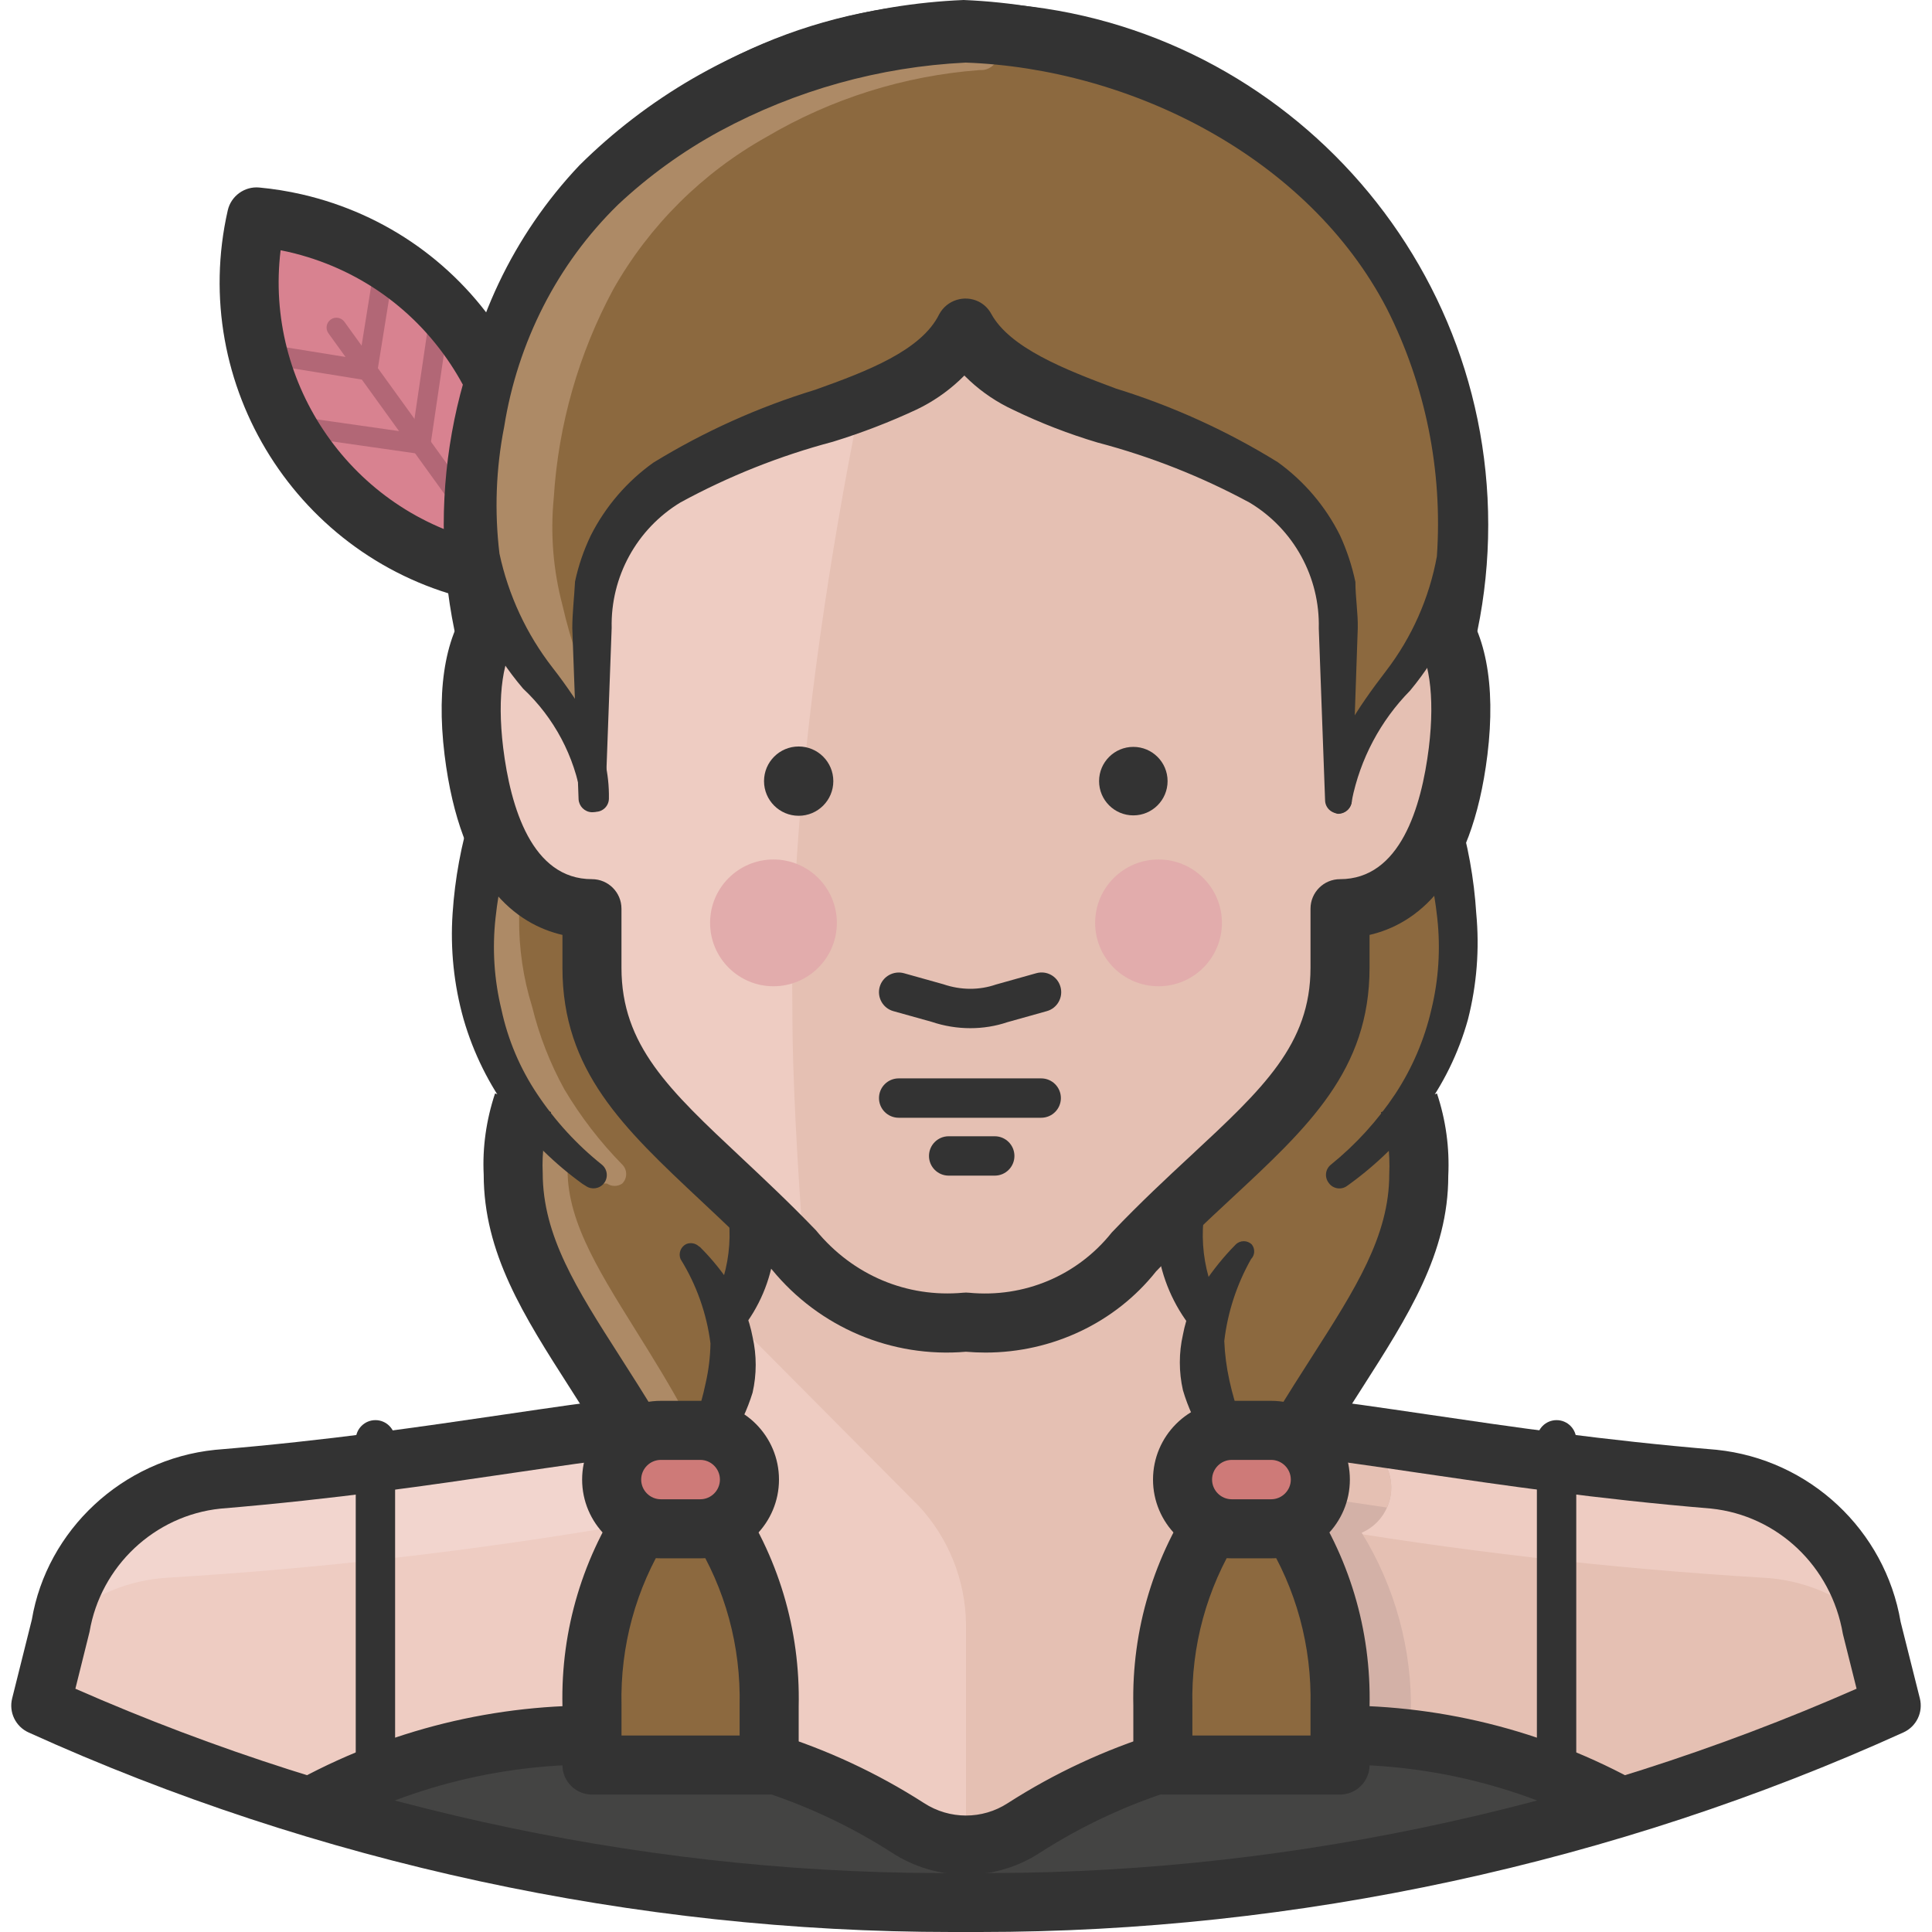 <?xml version="1.0" encoding="iso-8859-1"?>
<!-- Generator: Adobe Illustrator 19.0.0, SVG Export Plug-In . SVG Version: 6.00 Build 0)  -->
<svg version="1.1" id="Capa_1" xmlns="http://www.w3.org/2000/svg" xmlns:xlink="http://www.w3.org/1999/xlink" x="0px" y="0px"
	 viewBox="0 0 512 512" style="enable-background:new 0 0 512 512;" xml:space="preserve">
<path style="fill:#D88290;" d="M80.815,120.824c13.251,18.259,33.681,29.956,56.134,32.136c9.693-42.153-16.6-84.18-58.743-93.905
	c-3.443-0.741-6.928-1.262-10.434-1.565C62.838,79.496,67.585,102.554,80.815,120.824z"/>
<g>
	<path style="fill:#B26776;" d="M97.395,100.791c-0.136,0-0.271-0.01-0.417-0.031l-29.11-4.695c-1.419-0.23-2.389-1.565-2.149-2.995
		c0.23-1.419,1.534-2.421,2.995-2.16l26.533,4.278l4.278-26.638c0.23-1.419,1.576-2.368,2.984-2.16
		c1.419,0.23,2.389,1.565,2.17,2.995L99.982,98.6c-0.115,0.678-0.49,1.294-1.054,1.701C98.48,100.624,97.948,100.791,97.395,100.791
		z"/>
	<path style="fill:#B26776;" d="M111.491,120.302c-0.125,0-0.25-0.01-0.376-0.021l-35.788-5.113
		c-1.429-0.209-2.421-1.523-2.212-2.953c0.209-1.429,1.534-2.379,2.953-2.212l33.221,4.747l5.04-34.265
		c0.219-1.419,1.534-2.379,2.963-2.202c1.419,0.219,2.41,1.534,2.202,2.963l-5.426,36.832
		C113.88,119.363,112.764,120.302,111.491,120.302z"/>
</g>
<path style="fill:#333333;" d="M136.95,160.786c-0.25,0-0.501-0.01-0.762-0.031c-3.631-0.355-7.231-0.939-10.789-1.742
	C79,148.474,49.816,102.158,60.355,55.759c0.866-3.84,4.497-6.438,8.368-6.062c3.808,0.355,7.606,0.97,11.289,1.815
	c22.402,5.165,41.464,18.729,53.661,38.23s16.079,42.57,10.914,64.982C143.742,158.292,140.56,160.786,136.95,160.786z
	 M74.367,66.318c-4.351,35.506,18.864,69.343,54.486,77.43c0.574,0.136,1.148,0.25,1.732,0.376
	c2.035-16.058-1.492-32.168-10.194-46.076c-9.985-15.953-25.573-27.055-43.906-31.281C75.786,66.61,75.077,66.453,74.367,66.318z"/>
<path style="fill:#B26776;" d="M156.044,182.071c-0.803,0-1.607-0.376-2.118-1.085L87.044,88.333
	c-0.845-1.169-0.584-2.796,0.584-3.641c1.158-0.856,2.786-0.574,3.641,0.584l66.881,92.653c0.845,1.169,0.584,2.807-0.584,3.641
	C157.108,181.914,156.565,182.071,156.044,182.071z"/>
<path style="fill:#EECCC2;" d="M495.979,431.127c-3.234-21.097-20.471-37.259-41.735-39.127
	c-62.603-2.608-104.339-15.651-135.64-15.651v-75.541H193.397v75.541c-31.302,0-73.037,13.042-135.64,15.651
	c-21.264,1.868-38.501,18.03-41.735,39.127l-5.217,20.868c76.991,34.922,160.65,52.722,245.196,52.169
	c84.546,0.553,168.204-17.247,245.196-52.169L495.979,431.127z"/>
<path style="fill:#F2D5CE;" d="M16.334,429.875c7.825-7.064,17.852-11.227,28.38-11.79c40.567-2.452,80.977-7.116,121.033-13.981
	c13.157-1.534,23.09-12.635,23.163-25.876v-1.774c-30.467,1.043-71.472,13.042-131.571,15.546
	C36.712,393.983,19.934,409.477,16.334,429.875z"/>
<path style="fill:#E5C0B3;" d="M501.196,451.995l-5.217-20.868c-3.234-21.097-20.471-37.259-41.735-39.127
	c-62.603-2.608-104.339-15.651-135.64-15.651v-75.541H193.397V348.7l50.083,50.396c7.909,8.514,12.375,19.678,12.521,31.302v73.037
	C340.483,504.216,424.142,486.667,501.196,451.995z"/>
<path style="fill:#EECCC2;" d="M454.243,392c-60.099-2.504-101.104-14.503-131.571-15.546v1.774
	c0.073,13.241,10.006,24.342,23.163,25.876c40.056,6.866,80.466,11.529,121.033,13.981c10.674,0.47,20.857,4.633,28.797,11.79
	C492.014,409.331,475.028,393.805,454.243,392z"/>
<path style="fill:#D3B1A7;" d="M332.167,394.191c-0.031,5.238,3.099,9.975,7.93,11.999c-8.921,14.399-13.491,31.062-13.147,47.996
	v15.651h46.952v-15.651c0.376-16.924-4.153-33.587-13.042-47.996c6.605-2.88,9.62-10.559,6.751-17.164
	c-1.096-2.504-2.942-4.601-5.29-5.999c1.669-2.817,3.443-5.634,5.217-8.347c-10.434-1.878-19.929-3.548-28.797-4.591
	c0.929,3.902,2.222,7.711,3.861,11.373C336.539,382.693,332.188,388.014,332.167,394.191z"/>
<path style="fill:#E5C0B3;" d="M362.321,383.027c1.669-2.817,3.443-5.634,5.217-8.347c-10.434-1.878-19.929-3.443-28.693-4.591
	c0.845,3.913,2.097,7.731,3.756,11.373c-4.81,1.012-8.639,4.643-9.912,9.391c3.787,2.995,8.347,4.873,13.147,5.426l21.702,3.235
	c0.772-1.669,1.169-3.485,1.148-5.321C368.665,389.611,366.255,385.375,362.321,383.027z"/>
<path style="fill:#444443;" d="M83.111,478.393c56.051,17.038,114.303,25.719,172.889,25.772
	c58.586-0.052,116.838-8.733,172.889-25.772c-49.707-26.784-110.046-24.467-157.551,6.052c-9.328,6.052-21.348,6.052-30.676,0
	C193.146,453.925,132.818,451.609,83.111,478.393z"/>
<g>
	<path style="fill:#333333;" d="M259.704,512c-2.515,0-5.008,0-7.502,0c-83.753,0-168.277-18.249-244.622-52.879
		c-3.443-1.555-5.28-5.353-4.361-9.015l5.217-20.868c3.996-23.727,23.998-42.476,48.517-45.012
		c30.102-2.504,54.934-6.166,76.845-9.39c23.925-3.516,42.821-6.302,59.598-6.302v15.651c-15.64,0-34.025,2.713-57.324,6.135
		c-22.141,3.266-47.234,6.949-77.67,9.484C41,401.61,26.674,415.028,23.732,432.442l-3.756,15.087
		c73.882,32.47,155.506,49.728,235.972,48.82c80.654,0.856,162.194-16.329,236.066-48.82l-3.631-14.503
		c-3.078-18.009-17.393-31.427-34.953-33.242c-30.279-2.525-55.383-6.219-77.524-9.474c-23.278-3.422-41.683-6.135-57.313-6.135
		v-15.651c16.778,0,35.673,2.786,59.598,6.302c21.911,3.234,46.744,6.886,76.699,9.38c24.676,2.546,44.678,21.296,48.799,45.617
		l5.092,20.273c0.918,3.673-0.918,7.46-4.361,9.015C428.096,493.741,343.54,512,259.704,512z"/>
	<path style="fill:#333333;" d="M256.01,496.808c-6.824,0-13.658-1.941-19.616-5.812c-45.053-28.944-102.377-31.156-149.569-5.728
		c-3.787,2.087-8.545,0.636-10.601-3.182c-2.055-3.798-0.626-8.545,3.182-10.601c52.19-28.13,115.607-25.678,165.481,6.354
		c6.761,4.393,15.453,4.393,22.172,0.021c49.916-32.042,113.322-34.515,165.533-6.375c3.808,2.045,5.227,6.792,3.182,10.601
		c-2.045,3.808-6.761,5.259-10.601,3.182c-47.182-25.417-104.506-23.226-149.622,5.749
		C269.627,494.878,262.824,496.808,256.01,496.808z"/>
</g>
<g>
	<path style="fill:#8C693F;" d="M318.603,295.591l10.434-20.868v-57.386h52.169c10.434,20.868,9.182,57.386-6.573,73.037
		c1.2,6.886,1.659,13.887,1.356,20.868c0,23.476-15.651,41.735-31.302,67.82H323.82c-5.791-10.277-6.97-22.516-3.234-33.701
		C301.7,328.354,312.343,308.112,318.603,295.591z"/>
	<path style="fill:#8C693F;" d="M323.82,399.93h15.651c10.59,15.306,16.068,33.566,15.651,52.169v15.651h-46.952v-15.651
		C307.742,433.496,313.219,415.236,323.82,399.93z"/>
</g>
<path style="fill:#333333;" d="M355.122,475.575h-46.952c-4.32,0-7.825-3.506-7.825-7.825v-15.651
	c-0.459-20.221,5.436-39.857,17.049-56.625c1.461-2.108,3.861-3.37,6.427-3.37h15.651c2.567,0,4.977,1.262,6.427,3.37
	c11.602,16.757,17.508,36.393,17.049,56.792v15.473C362.947,472.07,359.441,475.575,355.122,475.575z M315.995,459.925h31.302
	v-7.825c0.355-15.88-3.798-31.082-12.041-44.344h-7.22c-8.243,13.261-12.395,28.453-12.041,44.167L315.995,459.925L315.995,459.925z
	"/>
<path style="fill:#CE7A78;" d="M326.429,405.147h10.434c7.199,0,13.042-5.843,13.042-13.042s-5.843-13.042-13.042-13.042h-10.434
	c-7.199,0-13.042,5.843-13.042,13.042S319.219,405.147,326.429,405.147z"/>
<g>
	<path style="fill:#333333;" d="M336.862,412.972h-10.434c-11.509,0-20.868-9.359-20.868-20.868s9.359-20.868,20.868-20.868h10.434
		c11.509,0,20.868,9.359,20.868,20.868S348.361,412.972,336.862,412.972z M326.429,386.888c-2.869,0-5.217,2.348-5.217,5.217
		s2.348,5.217,5.217,5.217h10.434c2.869,0,5.217-2.348,5.217-5.217s-2.348-5.217-5.217-5.217H326.429z"/>
	<path style="fill:#333333;" d="M331.541,333.675c-3.777,6.688-6.198,14.065-7.095,21.702c0.146,3.516,0.595,7.001,1.356,10.434
		c0.772,3.537,1.784,7.022,3.026,10.434l-5.008-3.13c6.052,0.73,12.103,1.461,18.259,2.608c1.638,0.313,2.713,1.899,2.4,3.537
		c0,0,0,0,0,0.01c-0.261,1.2-1.2,2.139-2.4,2.4c-6.156,1.148-12.208,1.878-18.259,2.608c-1.815,0.198-3.579-0.71-4.487-2.295v-0.835
		c-2.546-3.944-4.518-8.232-5.843-12.729c-1.096-4.841-1.096-9.87,0-14.712c0.908-4.82,2.786-9.401,5.53-13.46
		c2.462-3.746,5.3-7.241,8.451-10.434l0,0c1.179-1.179,3.099-1.179,4.278,0C332.658,330.973,332.574,332.621,331.541,333.675z"/>
	<path style="fill:#333333;" d="M351.397,383.09l-13.428-8.044c3.308-5.509,6.625-10.674,9.787-15.62
		c11.404-17.821,20.409-31.896,20.409-48.173c0.271-5.874-0.47-11.3-2.212-16.517l14.858-4.956c2.358,7.074,3.36,14.42,2.995,21.859
		c0.01,20.482-10.601,37.051-22.861,56.228C357.845,372.677,354.621,377.706,351.397,383.09z"/>
</g>
<circle style="fill:#8C693F;" cx="256" cy="139.083" r="130.423"/>
<path style="fill:#333333;" d="M256,277.489c-76.313,0-138.405-62.081-138.405-138.405S179.676,0.678,256,0.678
	S394.395,62.77,394.395,139.083S332.313,277.489,256,277.489z M256,16.642c-67.518,0-122.441,54.924-122.441,122.441
	S188.482,261.525,256,261.525s122.441-54.934,122.441-122.441S323.507,16.642,256,16.642z"/>
<path style="fill:#8C693F;" d="M193.397,295.591l-10.434-20.868v-46.952h-52.169c-9.943,22.725-5.874,49.143,10.434,67.82
	c-3.036,4.695-4.831,10.079-5.217,15.651c0,23.476,15.651,41.735,31.302,67.82h20.868c5.791-10.277,6.97-22.516,3.234-33.701
	C210.3,328.354,199.657,308.112,193.397,295.591z"/>
<path style="fill:#333333;" d="M188.493,346.404c5.54-10.277,6.386-22.454,2.295-33.388c-3.892-12.02-9.109-23.56-15.546-34.432
	c-2.275-4.017-0.856-9.109,3.151-11.373c0.063-0.031,0.125-0.073,0.188-0.104c1.127-0.689,2.431-1.054,3.756-1.043h0.626
	l36.519-1.043c12.208,0,24.311-0.835,36.519-0.939c24.311,0,48.726,0.939,73.037,1.774h0.626c4.747,0.167,8.462,4.121,8.347,8.869
	c-0.063,1.346-0.417,2.671-1.043,3.861c-6.406,10.893-11.655,22.433-15.651,34.432c-4.08,10.935-3.276,23.08,2.191,33.388
	l-7.721,5.53c-4.8-6.031-7.898-13.241-8.973-20.868c-1.075-7.293-0.824-14.712,0.73-21.911c2.953-13.501,7.512-26.596,13.564-39.023
	l7.93,13.668c-24.311,0.835-48.726,2.087-73.037,1.774c-12.208,0-24.311-0.626-36.519-0.835l-36.519-1.043l7.825-12.938
	c5.958,12.489,10.57,25.563,13.773,39.023c1.461,7.21,1.68,14.628,0.626,21.911c-0.939,7.648-4.017,14.879-8.869,20.868
	L188.493,346.404z"/>
<g>
	<path style="fill:#AD8A66;" d="M175.138,386.992c-2.796,0-5.499-1.513-6.918-4.142c-4.174-7.846-8.66-15.025-12.99-21.963
		c-11.79-18.917-21.984-35.246-20.346-55.383c0.25-3.266,1.69-5.53,2.494-6.772c0.636-3.683,3.85-6.469,7.711-6.469
		c4.32,0,7.825,3.506,7.825,7.825c0,3.454-1.534,5.833-2.368,7.105c-1.283,14.566,7.21,28.171,17.967,45.419
		c4.466,7.168,9.098,14.566,13.522,22.892c2.024,3.808,0.584,8.545-3.234,10.59C177.642,386.7,176.379,386.992,175.138,386.992z
		 M137.263,300.067L137.263,300.067L137.263,300.067z"/>
	<path style="fill:#AD8A66;" d="M139.767,218.381c-1.544,8.222-2.275,16.569-2.191,24.937c-0.083,7.961,1.075,15.88,3.443,23.476
		c1.878,7.648,4.747,15.014,8.556,21.911c4.299,7.231,9.443,13.919,15.338,19.929c1.377,1.388,1.377,3.621,0,5.008
		c-1.221,0.856-2.848,0.856-4.069,0h-0.939c-7.992-4.487-15.077-10.423-20.868-17.529c-6.271-7.345-10.799-16.016-13.251-25.354
		c-2.087-9.422-2.442-19.146-1.043-28.693c0.783-4.58,1.826-9.109,3.13-13.564c1.492-4.288,3.193-8.504,5.113-12.625
		c0.678-1.774,2.671-2.661,4.445-1.982c0.083,0.031,0.167,0.073,0.25,0.104c1.461,0.636,2.316,2.181,2.087,3.756
		C139.767,217.755,139.767,218.381,139.767,218.381z"/>
</g>
<path style="fill:#8C693F;" d="M188.18,399.93h-15.651c-10.59,15.306-16.068,33.566-15.651,52.169v15.651h46.952v-15.651
	C204.248,433.496,198.77,415.236,188.18,399.93z"/>
<path style="fill:#333333;" d="M203.831,475.575h-46.952c-4.32,0-7.825-3.506-7.825-7.825v-15.651
	c-0.449-20.221,5.436-39.847,17.038-56.625c1.461-2.108,3.871-3.37,6.438-3.37h15.651c2.567,0,4.977,1.262,6.438,3.37
	c11.602,16.767,17.498,36.404,17.038,56.792v15.473C211.656,472.07,208.15,475.575,203.831,475.575z M164.704,459.925h31.302v-7.825
	c0.355-15.87-3.798-31.082-12.051-44.344h-7.199c-8.253,13.261-12.406,28.453-12.051,44.167L164.704,459.925L164.704,459.925z"/>
<path style="fill:#CE7A78;" d="M185.571,405.147h-10.434c-7.199,0-13.042-5.843-13.042-13.042s5.843-13.042,13.042-13.042h10.434
	c7.199,0,13.042,5.843,13.042,13.042S192.771,405.147,185.571,405.147z"/>
<g>
	<path style="fill:#333333;" d="M185.571,412.972h-10.434c-11.509,0-20.868-9.359-20.868-20.868s9.359-20.868,20.868-20.868h10.434
		c11.509,0,20.868,9.359,20.868,20.868S197.08,412.972,185.571,412.972z M175.138,386.888c-2.88,0-5.217,2.348-5.217,5.217
		s2.337,5.217,5.217,5.217h10.434c2.88,0,5.217-2.348,5.217-5.217s-2.337-5.217-5.217-5.217H175.138z"/>
	<path style="fill:#333333;" d="M185.467,330.44c3.182,3.161,6.02,6.667,8.451,10.434c2.744,4.059,4.622,8.639,5.53,13.46
		c1.096,4.841,1.096,9.87,0,14.712c-1.388,4.497-3.391,8.785-5.947,12.729v0.835c-0.949,1.534-2.692,2.379-4.487,2.191
		c-5.947-0.626-11.79-1.356-17.738-2.504c-1.638-0.313-2.723-1.889-2.41-3.537c0.23-1.221,1.189-2.181,2.41-2.41
		c5.947-1.148,11.79-1.878,17.738-2.504l-4.904,3.026c1.21-3.412,2.181-6.897,2.921-10.434c0.772-3.422,1.2-6.918,1.252-10.434
		c-1.012-7.93-3.714-15.536-7.93-22.328c-0.616-1.502,0.021-3.224,1.461-3.965c1.169-0.511,2.525-0.261,3.443,0.626L185.467,330.44z
		"/>
	<path style="fill:#333333;" d="M154.374,313.746c-7.293-5.269-13.762-11.602-19.198-18.781
		c-5.551-7.471-9.724-15.891-12.312-24.833c-2.577-9.119-3.558-18.614-2.921-28.067c0.605-9.203,2.285-18.311,5.008-27.128
		c0.678-2.452,2.88-4.184,5.426-4.278l0,0l62.603-0.939c20.868,0,41.735-0.835,62.603-0.626c41.735,0,83.471,0.626,125.206,1.565
		l0,0c2.577,0.073,4.81,1.805,5.53,4.278c2.682,8.817,4.33,17.925,4.904,27.128c0.887,9.411,0.146,18.906-2.191,28.067
		c-2.483,8.963-6.625,17.393-12.208,24.833c-5.405,7.168-11.842,13.501-19.094,18.781l-0.73,0.522
		c-1.523,1.137-3.683,0.814-4.82-0.71c-0.031-0.042-0.063-0.083-0.083-0.125c-1.137-1.502-0.866-3.641,0.626-4.8
		c6.584-5.332,12.322-11.623,17.007-18.677c4.507-6.845,7.763-14.44,9.599-22.433c1.93-7.919,2.452-16.11,1.565-24.207
		c-0.876-8.222-2.734-16.319-5.53-24.102l5.947,4.278c-41.735,0.939-83.471,1.878-125.206,1.669c-20.868,0-41.735-0.522-62.603-0.73
		l-62.603-0.939l5.843-4.278c-2.734,7.794-4.549,15.891-5.426,24.102c-0.887,8.097-0.365,16.287,1.565,24.207
		c1.711,8.013,4.935,15.63,9.495,22.433c4.706,7.074,10.476,13.376,17.112,18.677c1.523,1.231,1.763,3.464,0.543,4.987
		c-0.01,0.01-0.01,0.01-0.021,0.021c-1.189,1.44-3.287,1.711-4.8,0.626L154.374,313.746z"/>
</g>
<path style="fill:#EECCC2;" d="M256,32.136c83.471,0,109.556,47.787,109.556,104.339c0,3.235,0,17.529,0,20.868
	c18.051,0,23.789,17.738,20.868,41.735c-2.504,20.346-10.434,41.735-31.302,41.735v15.651c0,31.302-25.25,44.761-54.36,75.019
	c-10.736,13.501-27.598,20.617-44.761,18.885c-17.331,1.669-34.359-5.405-45.387-18.885c-29.11-30.258-53.734-43.718-53.734-75.019
	v-15.651c-20.868,0-28.797-21.389-31.302-41.735c-2.921-23.998,2.817-41.735,20.868-41.735c0-3.339,0-17.633,0-20.868
	C146.444,79.923,172.112,32.136,256,32.136z"/>
<path style="fill:#E5C0B3;" d="M365.556,157.343c0-3.339,0-17.633,0-20.868c0-56.552-25.667-104.339-109.556-104.339
	c-3.548,0-6.782,0-10.434,0c-20.868,76.898-36.519,167.985-35.579,236.118c0,16.381,1.252,40.379,3.234,65.733
	c10.82,11.707,26.502,17.654,42.361,16.068c17.164,1.732,34.025-5.384,44.761-18.885c29.11-30.258,54.36-43.718,54.36-75.019V240.5
	c20.868,0,28.797-21.389,31.302-41.735C389.032,175.08,383.606,157.343,365.556,157.343z"/>
<path style="fill:#333333;" d="M261.165,358.445c-1.722,0-3.443-0.073-5.186-0.219c-19.657,1.69-38.887-6.448-51.429-21.796
	c-6.292-6.49-12.656-12.468-18.823-18.249c-20.492-19.219-36.675-34.39-36.675-61.716v-8.702
	c-12.082-2.796-27.013-13.439-31.239-47.724c-2.285-18.76,0.522-33.201,8.107-41.767c3.401-3.84,7.711-6.469,12.698-7.784v-14.013
	c0-51.168,20.367-112.164,117.381-112.164c75.698,0,117.381,39.836,117.381,112.164v14.013c4.998,1.315,9.307,3.944,12.708,7.784
	c7.575,8.566,10.392,23.007,8.097,41.756c-4.215,34.296-19.157,44.939-31.239,47.735v8.702c0,27.138-16.193,42.174-36.696,61.226
	c-6.365,5.916-12.948,12.041-19.856,19.219C295.628,350.494,278.902,358.445,261.165,358.445z M256,342.544
	c0.261,0,0.522,0.01,0.783,0.042c14.607,1.409,28.735-4.518,37.854-15.974c7.679-8.044,14.743-14.597,20.972-20.377
	c19.084-17.738,31.688-29.455,31.688-49.77v-15.651c0-4.32,3.506-7.825,7.825-7.825c15.901,0,21.567-18.958,23.539-34.87
	c1.669-13.752,0.115-24.499-4.288-29.476c-1.325-1.492-3.683-3.474-8.817-3.474c-4.32,0-7.825-3.506-7.825-7.825v-20.868
	c0-64.043-34.223-96.513-101.73-96.513s-101.73,32.47-101.73,96.513v20.868c0,4.32-3.506,7.825-7.825,7.825
	c-5.133,0-7.481,1.982-8.806,3.474c-4.403,4.977-5.968,15.724-4.299,29.497c1.962,15.891,7.627,34.849,23.528,34.849
	c4.32,0,7.825,3.506,7.825,7.825v15.651c0,20.555,12.625,32.387,31.729,50.291c6.01,5.645,12.834,12.03,19.814,19.292
	c9.808,11.957,24.165,17.905,39.002,16.538C255.499,342.554,255.75,342.544,256,342.544z"/>
<path style="fill:#8C693F;" d="M156.878,211.807v-46.639c0-57.386,83.471-46.639,99.122-78.358
	c15.651,31.302,99.122,20.868,99.122,78.358v46.952c0-22.955,31.302-38.084,31.302-73.037v-15.651
	C386.423,60.829,322.777,8.66,256,8.66c-64.899,0-130.423,46.952-130.423,109.556v15.651
	C125.577,175.602,156.878,184.262,156.878,211.807z"/>
<path style="fill:#AD8A66;" d="M259.547,18.572c-19.929,1.502-39.242,7.575-56.447,17.738
	c-16.965,9.495-31.009,23.455-40.588,40.379c-9.171,17.049-14.545,35.872-15.755,55.195c-0.939,9.557-0.157,19.198,2.295,28.484
	c2.222,9.735,5.54,19.188,9.912,28.171l0,0c1.242,2.275,0.396,5.133-1.889,6.365c-0.063,0.031-0.136,0.073-0.198,0.104
	c-2.024,1.012-4.476,0.438-5.843-1.356c-6.918-8.744-12.479-18.489-16.486-28.902c-4.205-10.632-6.365-21.953-6.365-33.388
	c-0.866-22.923,5.008-45.596,16.903-65.212c12.26-19.365,29.82-34.797,50.604-44.448c20.075-9.818,42.393-14.169,64.69-12.625
	c2.619,0.271,4.518,2.598,4.278,5.217c-0.198,2.316-2.066,4.132-4.382,4.278L259.547,18.572z"/>
<g>
	<circle style="fill:#333333;" cx="211.656" cy="207.008" r="9.182"/>
	<circle style="fill:#333333;" cx="300.344" cy="207.008" r="9.077"/>
	<path style="fill:#333333;" d="M160.603,383.09c-3.224-5.384-6.459-10.413-9.537-15.233
		c-12.281-19.177-22.881-35.746-22.881-56.614c-0.355-7.053,0.657-14.399,3.005-21.462l14.858,4.935
		c-1.742,5.227-2.483,10.653-2.222,16.152c0.01,16.663,9.015,30.728,20.419,48.549c3.161,4.946,6.469,10.11,9.777,15.62
		L160.603,383.09z"/>
	<path style="fill:#333333;" d="M351.47,212.12c0.136-6.688,2.003-13.23,5.426-18.99c3.13-5.53,6.678-10.434,10.434-15.338
		c6.834-8.911,11.446-19.313,13.46-30.363c1.565-22.673-3.005-45.346-13.251-65.629c-20.868-40.17-67.924-63.647-111.642-65.212
		c-22.788,1.116-45.033,7.325-65.107,18.155c-9.808,5.321-18.885,11.884-27.024,19.511c-7.982,7.815-14.639,16.872-19.72,26.815
		c-5.144,10.058-8.66,20.868-10.434,32.032c-2.181,11.06-2.598,22.401-1.252,33.597c2.358,11.018,7.168,21.358,14.086,30.258
		c3.84,4.925,7.325,10.121,10.434,15.546c3.047,5.895,4.591,12.458,4.487,19.094c0,1.962-1.586,3.548-3.548,3.548
		c-0.031,0-0.073,0-0.104,0c-1.972,0-3.6-1.576-3.652-3.548c-1.774-11.154-7.199-21.389-15.442-29.11
		c-8.232-9.683-14.086-21.149-17.112-33.493c-1.982-12.437-1.982-25.125,0-37.562c3.245-25.365,14.461-49.039,32.032-67.611
		c8.963-8.9,19.031-16.611,29.945-22.954C205.406,8.201,230.072,1.043,255.374,0c25.323,1.043,49.968,8.431,71.681,21.494
		c22.162,12.74,40.087,31.719,51.543,54.569c2.848,5.624,5.186,11.488,6.991,17.529l2.713,8.973l1.565,9.182
		c0.522,3.026,1.148,6.156,1.461,9.182v9.286v9.286c-0.136,3.255-0.48,6.5-1.043,9.704c-2.775,12.427-8.462,24.008-16.59,33.806
		c-7.867,7.992-13.23,18.113-15.442,29.11c-0.052,2.014-1.732,3.6-3.756,3.548l0,0C352.805,215.292,351.564,213.852,351.47,212.12z"
		/>
	<path style="fill:#333333;" d="M153.331,211.807l-1.669-45.387c0-3.861,0.522-8.243,0.73-12.312
		c0.897-4.215,2.306-8.316,4.174-12.208c3.892-7.679,9.578-14.305,16.59-19.303c13.418-8.222,27.827-14.712,42.883-19.303
		c13.773-4.904,28.171-10.434,32.867-20.033c2.024-3.725,6.626-5.196,10.434-3.339c1.419,0.71,2.588,1.836,3.339,3.234l0,0
		c4.904,8.973,19.303,14.712,33.075,19.824c15.066,4.664,29.476,11.216,42.883,19.511c6.98,5.04,12.646,11.696,16.486,19.407
		c1.805,3.944,3.172,8.065,4.069,12.312c0,4.069,0.73,8.451,0.626,12.312l-1.565,45.492c0,1.962-1.586,3.548-3.548,3.548
		c-1.962,0-3.548-1.586-3.548-3.548l-1.669-45.492c0.334-13.574-6.636-26.272-18.259-33.284
		c-12.771-6.918-26.335-12.27-40.379-15.964c-7.658-2.285-15.129-5.175-22.328-8.66c-8.451-3.902-15.453-10.371-20.033-18.468h14.19
		c-4.56,7.982-11.436,14.388-19.72,18.364c-7.199,3.36-14.628,6.219-22.224,8.556c-14.054,3.725-27.608,9.119-40.379,16.068
		c-11.613,7.022-18.572,19.72-18.259,33.284l-1.669,45.387c-0.052,1.962-1.69,3.495-3.652,3.443l0,0
		C154.917,215.146,153.435,213.665,153.331,211.807z"/>
	<path style="fill:#333333;" d="M99.492,475.471c-2.88,0-5.217-2.337-5.217-5.217v-88.688c0-2.88,2.337-5.217,5.217-5.217
		s5.217,2.337,5.217,5.217v88.688C104.709,473.144,102.372,475.471,99.492,475.471z"/>
	<path style="fill:#333333;" d="M412.508,475.471c-2.88,0-5.217-2.337-5.217-5.217v-88.688c0-2.88,2.337-5.217,5.217-5.217
		s5.217,2.337,5.217,5.217v88.688C417.725,473.144,415.388,475.471,412.508,475.471z"/>
</g>
<g>
	<circle style="fill:#E2ACAC;" cx="204.978" cy="244.57" r="16.799"/>
	<circle style="fill:#E2ACAC;" cx="307.022" cy="244.57" r="16.799"/>
</g>
<g>
	<path style="fill:#333333;" d="M275.929,296.217h-37.771c-2.88,0-5.217-2.337-5.217-5.217s2.337-5.217,5.217-5.217h37.771
		c2.88,0,5.217,2.337,5.217,5.217S278.808,296.217,275.929,296.217z"/>
	<path style="fill:#333333;" d="M263.617,311.555h-12.208c-2.88,0-5.217-2.337-5.217-5.217s2.337-5.217,5.217-5.217h12.208
		c2.88,0,5.217,2.337,5.217,5.217S266.496,311.555,263.617,311.555z"/>
	<path style="fill:#333333;" d="M257.158,272.48c-3.454,0-6.939-0.563-10.246-1.68l-10.163-2.838
		c-2.775-0.772-4.393-3.662-3.621-6.427c0.783-2.775,3.694-4.372,6.427-3.621l10.434,2.922c4.685,1.596,9.526,1.596,13.919,0.083
		l10.705-3.005c2.807-0.793,5.655,0.845,6.427,3.621c0.772,2.775-0.845,5.655-3.621,6.427l-10.434,2.921
		C263.888,271.938,260.539,272.48,257.158,272.48z"/>
</g>
<g>
</g>
<g>
</g>
<g>
</g>
<g>
</g>
<g>
</g>
<g>
</g>
<g>
</g>
<g>
</g>
<g>
</g>
<g>
</g>
<g>
</g>
<g>
</g>
<g>
</g>
<g>
</g>
<g>
</g>
</svg>
